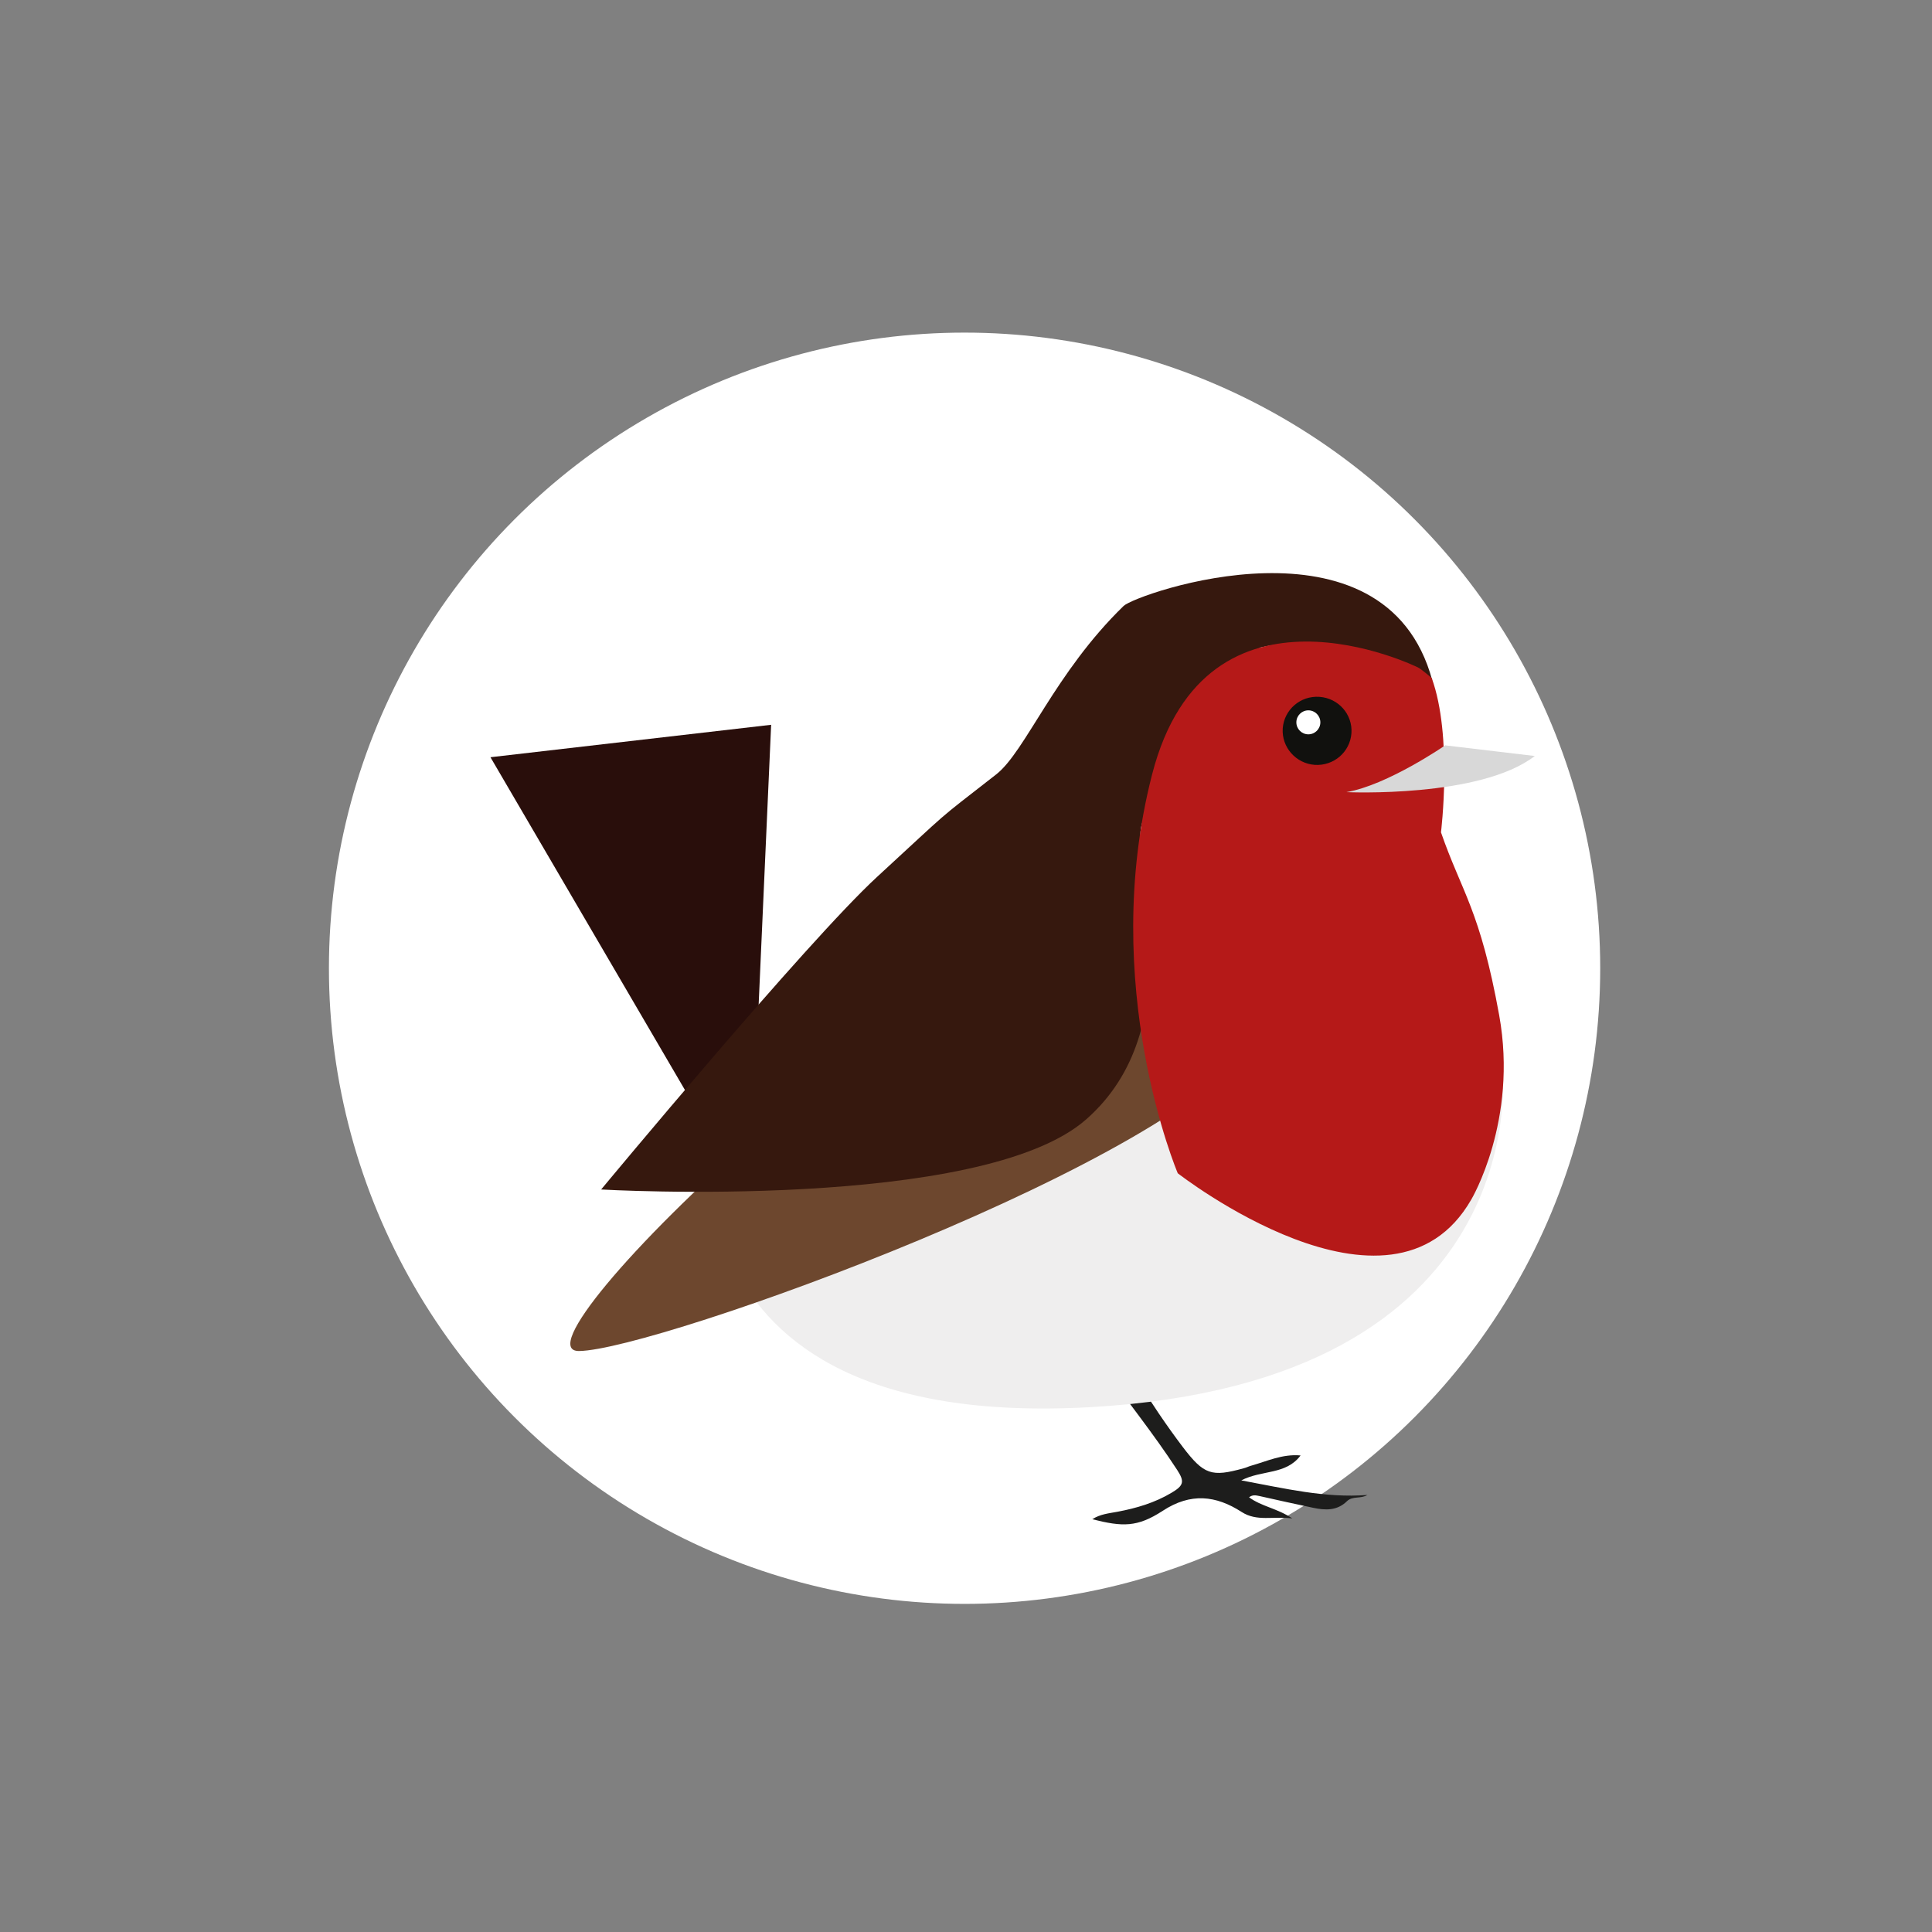 <?xml version="1.0" encoding="UTF-8"?>
<svg id="Laag_1" xmlns="http://www.w3.org/2000/svg" viewBox="0 0 141.73 141.73">
  <rect x="0" y="0" width="141.73" height="141.73" fill="#808080" stroke="none"/>
  <defs>
    <style>
      .cls-1 {
        fill: #d8d8d8;
      }

      .cls-2 {
        fill: #6d472e;
      }

      .cls-3 {
        fill: #fff;
      }

      .cls-4 {
        fill: #11110e;
      }

      .cls-4, .cls-5 {
        fill-rule: evenodd;
      }

      .cls-6 {
        fill: #efeeee;
      }

      .cls-5 {
        fill: #1d1d1c;
      }

      .cls-7 {
        fill: #36180e;
      }

      .cls-8 {
        fill: #290e0b;
      }

      .cls-9 {
        fill: #b51918;
      }
    </style>
  </defs>
  <circle class="cls-3" cx="70.76" cy="71.03" r="46.63"/>
  <g>
    <path class="cls-5" d="M80.37,96.1c-.76-.32-1.46.1-2.19.15.7,1.41,1.69,2.61,2.6,3.87,1.85,2.58,3.84,5.05,5.58,7.72.55.85.48,1.14-.42,1.67-1.22.73-2.57,1.13-3.96,1.39-.63.12-1.27.17-1.85.55,2.22.56,3.3.6,5.17-.62,2.05-1.34,3.9-1.13,5.79.09,1.12.72,2.3.29,3.71.47-1.12-.75-2.25-.87-3.17-1.55.28-.21.51-.14.77-.09,1.31.29,2.62.59,3.93.86.89.19,1.76.23,2.49-.49.41-.39,1-.15,1.49-.45-3.1.24-6.06-.48-9.25-1.07,1.5-.78,3.28-.39,4.35-1.83-1.34-.12-2.47.43-3.65.76-.18.05-.34.14-.52.18-2.37.66-2.92.48-4.48-1.57-2.4-3.17-4.41-6.59-6.37-10.05Z"/>
    <g>
      <path class="cls-6" d="M110.22,78.75s2.35,22.67-30.27,24.48c-32.63,1.81-27.72-22.03-27.72-22.03l34.6-14.9,23.4,12.46Z"/>
      <path class="cls-2" d="M85,65.37s12.66,1.65,7.23,10.72c-5.44,9.06-44.17,22.97-49.75,23.02-5.58.05,26.58-31.44,42.53-33.74Z"/>
      <g>
        <g>
          <g>
            <polygon class="cls-8" points="55.5 77.15 56.57 53.17 35.98 55.55 52.35 83.56 55.5 77.15"/>
            <path class="cls-7" d="M105.07,49.92s-6.39-3.88-12.65-2.41c0,0-8.13,10.16-8.71,13.17-.58,3.01,3.65,14.67-4.02,21.43-7.67,6.77-35.59,5.15-35.59,5.15,0,0,15.09-18.19,20.24-22.93,5.68-5.22,4.02-3.84,8.74-7.52,2.15-1.68,4.29-7.45,9.35-12.36.93-.9,19.18-7.32,22.64,5.46Z"/>
            <path class="cls-9" d="M103.97,48.94s-15.46-7.62-19.45,7.86c-3.99,15.48,1.88,29.27,1.88,29.27,0,0,15.63,12.2,21.53,1.93,0,0,3.45-5.78,2.05-13.52-1.4-7.74-2.75-9.03-4.27-13.42,0,0,.87-7.06-.68-11.32,0,0-.78-.68-1.05-.8Z"/>
            <path class="cls-4" d="M99.14,53.79c-.1,1.38-1.3,2.41-2.69,2.32-1.39-.1-2.44-1.3-2.35-2.67.1-1.38,1.3-2.42,2.7-2.32,1.39.1,2.44,1.29,2.34,2.67Z"/>
          </g>
          <circle class="cls-3" cx="95.98" cy="52.99" r=".88"/>
        </g>
        <path class="cls-1" d="M106.03,54.67s-4.24,2.93-7.26,3.44c0,0,9.81.45,13.82-2.65l-6.56-.78Z"/>
      </g>
    </g>
  </g>
</svg>